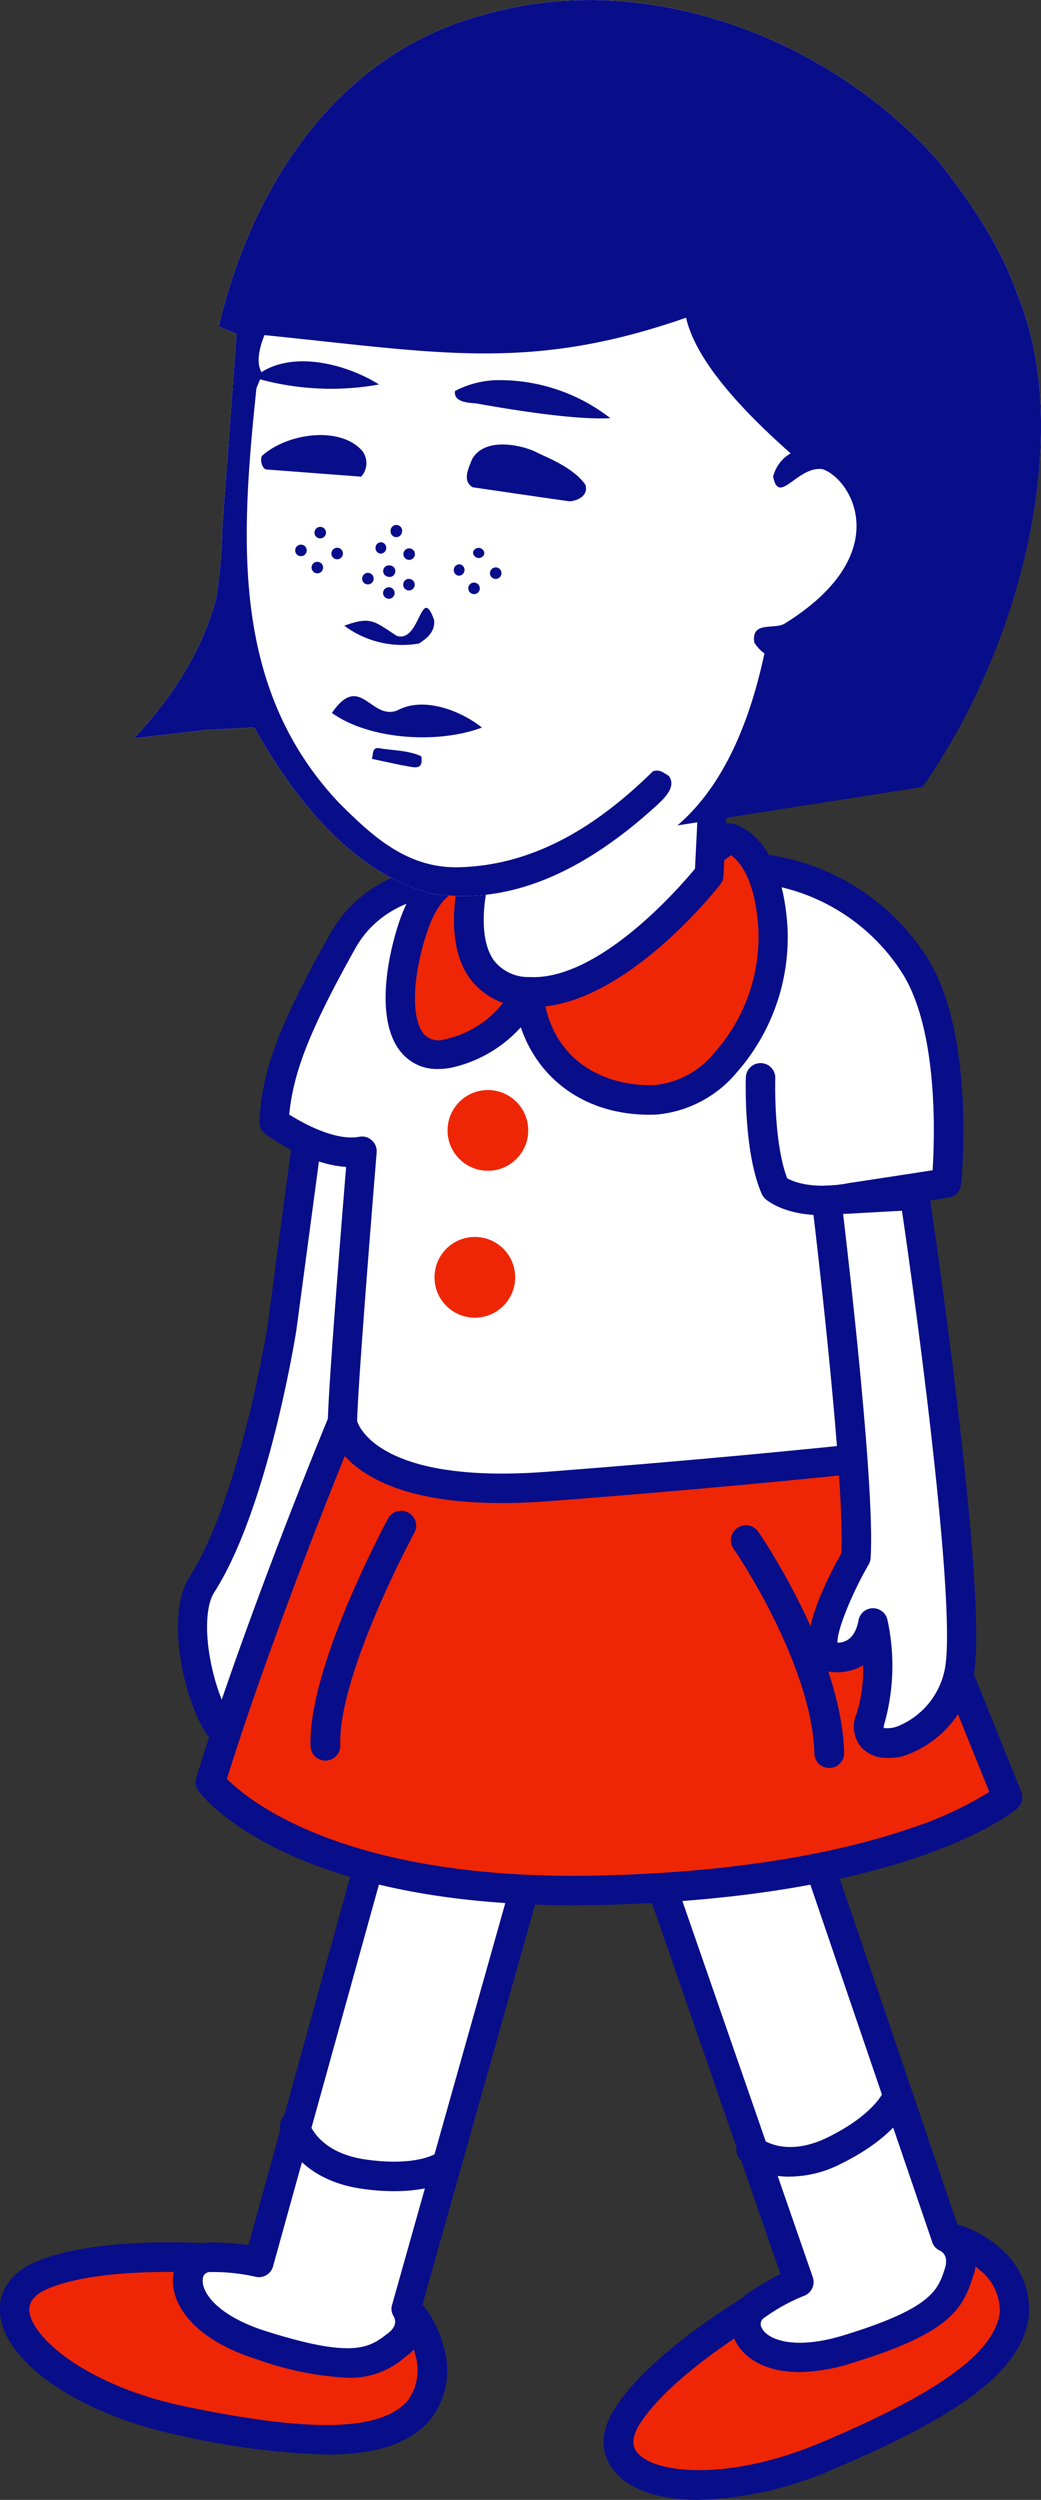 <svg xmlns="http://www.w3.org/2000/svg" viewBox="0 0 102.95 247.07"><rect x="0" y="0" width="102.95" height="247.07" fill="#333333" stroke="none"/><defs><style>.cls-1{fill:#fff;}.cls-2{fill:#080d89;}.cls-3{fill:#ee2605;}</style></defs><g id="レイヤー_2" data-name="レイヤー 2"><g id="レイヤー_1-2" data-name="レイヤー 1"><path class="cls-1" d="M30.72,110.15,27.9,131.27s-2.75,17.25-7.9,25.31c-2.45,3.83.38,14.1,2.83,15.1,3.18,1.3,1.48-4.13,3.18-4.34,5.8-.73,11.48-30.59,11.48-30.59v-28Z"/><path class="cls-2" d="M23.7,173.34a4,4,0,0,1-1.43-.31c-1.74-.72-2.9-3.38-3.57-5.5-1.14-3.58-1.8-8.81.07-11.73,4.94-7.72,7.66-24.59,7.69-24.76L29.27,110a1.45,1.45,0,0,1,1.14-1.23l6.77-1.46a1.45,1.45,0,0,1,1.22.3A1.43,1.43,0,0,1,39,108.7v28.05a1.33,1.33,0,0,1,0,.28c0,.07-1.45,7.61-3.59,15.14-3.76,13.24-6.59,16-8.69,16.53-.05.25-.1.64-.13.91-.15,1.19-.33,2.68-1.55,3.39A2.38,2.38,0,0,1,23.7,173.34Zm0-2.92h0ZM32,111.36l-2.69,20.1c-.12.76-2.85,17.69-8.12,25.91-.95,1.48-.95,4.85,0,8.38.81,3,1.83,4.4,2.18,4.58l.05,0a9.89,9.89,0,0,0,.17-1.09c.15-1.18.39-3.14,2.22-3.37,2.57-.32,7.23-13.71,10.2-29.27V110.5Z"/><path class="cls-3" d="M25.64,223.57s-14-1.69-21.28,1.21-.24,11.61,13.78,14.51,20.32,2.18,23.22-1,1.21-10.4-4.84-12.57A35.47,35.47,0,0,0,25.64,223.57Z"/><path class="cls-2" d="M32.33,242.59a74.69,74.69,0,0,1-14.48-1.87C8,238.67.46,233.6,0,228.65c-.2-2.27,1.18-4.18,3.8-5.22,7.3-2.92,20.62-1.47,21.91-1.32A37.55,37.55,0,0,1,37,224.38a10.83,10.83,0,0,1,6.9,7.64,7.89,7.89,0,0,1-1.48,7.29C40.4,241.51,37.23,242.59,32.33,242.59ZM16.64,224.54c-4,0-8.61.34-11.74,1.59-2.1.84-2,1.91-2,2.27.24,2.67,5.76,7.44,15.52,9.46,12.4,2.57,19.14,2.41,21.85-.53a5.12,5.12,0,0,0,.79-4.62,8,8,0,0,0-5-5.59A34.38,34.38,0,0,0,25.64,225h-.18A83.22,83.22,0,0,0,16.64,224.54Z"/><path class="cls-1" d="M37.25,181.49,25.64,223.57a19.53,19.53,0,0,0-4.84-.48c-3.14,0-4.11,5.8,5.08,8.7s11.12,1.7,13.3,0a2.71,2.71,0,0,0,1-3.62L53.45,181Z"/><path class="cls-2" d="M34.42,235a31.05,31.05,0,0,1-9-1.82c-6.73-2.12-8.66-5.85-8.27-8.4a3.63,3.63,0,0,1,3.63-3.15,26,26,0,0,1,3.79.26L35.84,181.1A1.44,1.44,0,0,1,37.2,180l16.21-.49a1.49,1.49,0,0,1,1.19.56,1.46,1.46,0,0,1,.25,1.29L41.7,228.05a4.18,4.18,0,0,1-1.62,4.89A8.19,8.19,0,0,1,34.42,235ZM20.8,224.55a.7.7,0,0,0-.74.67c-.19,1.23,1.32,3.62,6.26,5.18,8.73,2.76,10.23,1.59,12,.24,1-.74.79-1.4.6-1.73a1.38,1.38,0,0,1-.14-1.14l12.76-45.25-13.14.4L27,224a1.45,1.45,0,0,1-1.8,1A19.16,19.16,0,0,0,20.8,224.55Z"/><path class="cls-2" d="M39,216.56a22.63,22.63,0,0,1-3.28-.25c-6.7-1-7.93-5.74-8-5.94a1.46,1.46,0,0,1,2.83-.7c0,.16.92,3.08,5.57,3.75,5,.73,7-.58,7-.59a1.48,1.48,0,0,1,2,.36,1.44,1.44,0,0,1-.32,2C44.65,215.36,42.89,216.56,39,216.56Z"/><path class="cls-3" d="M79,225.54S66.49,232.1,62.16,238.6s6.38,9.7,19.58,4.14,18-9.73,18.57-14-4.9-9.25-11.11-7.61A35.61,35.61,0,0,0,79,225.54Z"/><path class="cls-2" d="M69.06,247.07c-3.74,0-6.72-.93-8.28-2.82s-1.39-4.11.17-6.45c4.35-6.55,16.15-12.91,17.3-13.51a37.24,37.24,0,0,1,10.58-4.54,10.89,10.89,0,0,1,10,2.38,7.93,7.93,0,0,1,2.92,6.85c-.75,5.22-6.39,9.59-19.45,15.1A35.3,35.3,0,0,1,69.06,247.07ZM91.62,222.3a8,8,0,0,0-2.05.27,34,34,0,0,0-9.74,4.17l-.15.09c-.12.06-12.24,6.47-16.31,12.58-1.25,1.89-.57,2.71-.34,3,1.71,2.06,9,2.86,18.15-1,11.67-4.92,17.13-8.87,17.69-12.82a5.12,5.12,0,0,0-2-4.26A7.93,7.93,0,0,0,91.62,222.3ZM79,225.54h0Z"/><path class="cls-1" d="M64.7,184.3,79,225.54a19.38,19.38,0,0,0-4.26,2.34c-2.59,1.79-.09,7.12,9.12,4.29s10.13-4.91,11-7.54a2.72,2.72,0,0,0-1.26-3.54L77.77,174.71Z"/><path class="cls-2" d="M79.1,234.44c-3.52,0-5.6-1.47-6.39-3.11a3.63,3.63,0,0,1,1.21-4.65,27.55,27.55,0,0,1,3.26-1.94l-13.86-40a1.47,1.47,0,0,1,.51-1.66l13.08-9.59a1.46,1.46,0,0,1,2.24.71l15.61,45.88a4.17,4.17,0,0,1,1.45,4.95c-1,3.24-2.41,5.59-11.92,8.5A17.86,17.86,0,0,1,79.1,234.44Zm-12.67-49.6,13.95,40.22a1.46,1.46,0,0,1-.91,1.86,18.15,18.15,0,0,0-3.9,2.16.72.72,0,0,0-.23,1c.54,1.12,3.14,2.24,8.1.72,8.75-2.68,9.32-4.49,10-6.59.36-1.15-.15-1.61-.48-1.77a1.4,1.4,0,0,1-.77-.86L77,177.06Z"/><path class="cls-2" d="M78.17,215.12a7.6,7.6,0,0,1-4.93-1.64,1.46,1.46,0,0,1,1.93-2.18c.13.1,2.5,2,6.71-.07,4.52-2.23,5.46-4.44,5.46-4.46a1.47,1.47,0,0,1,1.86-.9,1.45,1.45,0,0,1,.9,1.85c-.12.34-1.29,3.35-6.93,6.13A11.29,11.29,0,0,1,78.17,215.12Z"/><path class="cls-3" d="M33.86,140.62s-8.22,19.83-13.06,35.55c0,0,8.47,11.37,38.7,10.64s40.14-9.19,40.14-9.19l-14.27-35.3Z"/><path class="cls-2" d="M56.74,188.3C28.36,188.3,20,177.52,19.63,177a1.47,1.47,0,0,1-.22-1.3c4.8-15.6,13-35.48,13.1-35.68a1.47,1.47,0,0,1,1.4-.89l51.51,1.69a1.43,1.43,0,0,1,1.3.91L101,177.08a1.45,1.45,0,0,1-.4,1.65c-.42.36-10.66,8.81-41.06,9.54Zm-34.3-12.49c2.12,2.13,11.81,10.16,37,9.55,15.26-.37,25.12-2.76,30.71-4.7a35.71,35.71,0,0,0,7.69-3.56L84.38,143.74l-49.56-1.63C33.18,146.14,26.62,162.41,22.44,175.81Z"/><path class="cls-1" d="M54.9,87.66s-15.48-4.59-21,5.32-6.53,13.79-6.77,17.9c0,0,4.84,3.62,8.71,2.9,0,0-1.94,23.46-1.94,26.84,0,0,1.21,7.74,20.32,6.29S86.34,144,86.34,144l-2.18-25.64,9.43-1.45s1.46-14.27-3.14-21.52a20.93,20.93,0,0,0-16.93-9.67C68.93,85.73,54.9,87.66,54.9,87.66Z"/><path class="cls-2" d="M49.62,148.55c-5.93,0-10.48-1-13.56-3s-3.6-4.42-3.64-4.68a1.79,1.79,0,0,1,0-.23c0-2.91,1.36-19.86,1.81-25.31-3.92-.25-7.81-3.13-8-3.27a1.47,1.47,0,0,1-.58-1.25c.27-4.54,1.42-8.65,7-18.52,2.54-4.53,7.33-7,13.85-7.12a32.58,32.58,0,0,1,8.56,1c2.12-.29,14.2-1.91,18.52-1.91A22.45,22.45,0,0,1,91.68,94.62c4.81,7.59,3.43,21.85,3.36,22.45a1.44,1.44,0,0,1-1.22,1.29l-8.09,1.25,2.06,24.27a1.46,1.46,0,0,1-1.29,1.58c-.13,0-13.3,1.47-32.21,2.9C52.65,148.49,51.09,148.55,49.62,148.55Zm-14.3-8.09c.21.66,2.51,6.23,18.74,5,15.31-1.17,26.83-2.34,30.71-2.75L82.71,118.5a1.46,1.46,0,0,1,1.23-1.57l8.29-1.27c.22-3.43.54-13.87-3-19.48a19.48,19.48,0,0,0-15.7-9c-4.44,0-18.28,1.91-18.42,1.92a1.4,1.4,0,0,1-.61,0c-.15,0-14.44-4.14-19.36,4.63S29,106.34,28.6,110.15c1.58,1,4.66,2.62,6.93,2.2a1.41,1.41,0,0,1,1.24.35,1.44,1.44,0,0,1,.48,1.2C37.23,114.13,35.38,136.64,35.32,140.46Z"/><path class="cls-3" d="M46.92,86.69S43.05,85,40.87,91.53s-1.93,13.54,3.39,12.58A11.69,11.69,0,0,0,52,98.3Z"/><path class="cls-2" d="M43.31,105.65a4.54,4.54,0,0,1-3.58-1.58c-2.44-2.8-1.72-8.55-.24-13,1-2.89,2.39-4.77,4.24-5.59a4.84,4.84,0,0,1,3.77-.12,1.43,1.43,0,0,1,.76.75l5.07,11.61a1.4,1.4,0,0,1,0,1.23,13.08,13.08,0,0,1-8.78,6.59A6.63,6.63,0,0,1,43.31,105.65ZM45.79,88a2.07,2.07,0,0,0-.92.22c-1,.49-1.94,1.81-2.61,3.82-1.5,4.49-1.63,8.67-.33,10.17a2,2,0,0,0,2.07.51,10,10,0,0,0,6.36-4.47L45.88,88Z"/><path class="cls-3" d="M52.24,98.06,72.07,82.82s3.87.73,4.35,9-5.32,16.69-11.6,16.93S53,105.31,52.24,98.06Z"/><path class="cls-2" d="M64.21,110.17c-7.34,0-12.7-4.74-13.42-12a1.46,1.46,0,0,1,.56-1.3L71.18,81.67a1.46,1.46,0,0,1,1.16-.28c.51.1,5,1.2,5.54,10.3a20.2,20.2,0,0,1-5,14.28,11.69,11.69,0,0,1-8,4.19ZM53.79,98.7c1.05,6.56,6.48,8.72,11,8.54A8.77,8.77,0,0,0,70.69,104,17.22,17.22,0,0,0,75,91.86c-.29-5-1.88-6.75-2.71-7.34Z"/><path class="cls-2" d="M81.33,120.1c-3.69,0-5.41-1.41-5.63-1.6a1.42,1.42,0,0,1-.37-.51c-1.8-4.13-1.58-11.22-1.57-11.52a1.46,1.46,0,0,1,1.5-1.4,1.45,1.45,0,0,1,1.41,1.5c0,.07-.19,6.29,1.18,9.88.6.34,2.49,1.14,6.05.49a1.46,1.46,0,1,1,.52,2.87A17.17,17.17,0,0,1,81.33,120.1Z"/><circle class="cls-3" cx="48.25" cy="111.72" r="3.99"/><circle class="cls-3" cx="46.96" cy="126.24" r="3.99"/><path class="cls-2" d="M32.17,174a1.46,1.46,0,0,1-1.46-1.41c-.25-7.8,7.35-21.91,7.67-22.51a1.47,1.47,0,0,1,2-.58,1.45,1.45,0,0,1,.59,2c-.08.14-7.55,14-7.32,21a1.46,1.46,0,0,1-1.41,1.5Z"/><path class="cls-2" d="M82,174.73a1.46,1.46,0,0,1-1.46-1.42c-.23-8.88-7.89-20.14-8-20.25A1.46,1.46,0,0,1,75,151.4c.34.49,8.23,12.08,8.48,21.83a1.46,1.46,0,0,1-1.42,1.5Z"/><path class="cls-1" d="M70.62,76.54l-.48,9.91S60.7,98.54,52.24,98.06s-5.32-11.37-5.32-11.37l-.73-3.38Z"/><path class="cls-2" d="M52.73,99.53a5.43,5.43,0,0,1-.57,0,7.1,7.1,0,0,1-5.74-2.89c-2.38-3.36-1.35-8.53-1-10l-.65-3a1.46,1.46,0,0,1,1-1.71l24.42-6.77a1.49,1.49,0,0,1,1.3.27,1.45,1.45,0,0,1,.55,1.21l-.49,9.91a1.47,1.47,0,0,1-.3.83C70.89,87.86,61.68,99.53,52.73,99.53ZM47.91,84.35l.44,2a1.43,1.43,0,0,1,0,.71c-.41,1.42-1.11,5.6.48,7.84a4.29,4.29,0,0,0,3.52,1.66c6.82.38,14.79-8.77,16.38-10.7l.37-7.42Z"/><path class="cls-1" d="M100.61,29.09C99,24.44,96.05,20,92.79,15.92c-10.7-12.13-29-19.2-45.15-14.4-14.56,3.93-22.83,17.23-26,30.74L23.4,33,22,52a54.38,54.38,0,0,1-.61,7.1c-.92,3.45-2.94,8.35-8.16,13.88l7.16-.84,4.75-.24c4,7.09,9.69,14.35,17.54,16.43,4.49.65,10.85.27,19-6l29.45-4.57C101.19,63.59,106.24,42.55,100.61,29.09Z"/><path class="cls-1" d="M25.47,69.94a2,2,0,0,1,1.44,1c5,8.79,10.29,13.84,16.21,15.46,3.7.52,9.51.45,17.41-5.63a2,2,0,0,1,.9-.39l28.62-4.44c9.94-14.53,13.7-34.18,8.73-46.06a.69.69,0,0,1,0-.13c-1.29-3.81-3.74-7.92-7.49-12.57C80.35,4.82,62.62-.86,48.2,3.42,32.26,7.73,26.14,23.11,24,31.07l.16.07a2,2,0,0,1,1.22,2L24,52.14a56.62,56.62,0,0,1-.63,7.27,1.42,1.42,0,0,1,0,.2A32,32,0,0,1,18,70.43l2.2-.26h.13l4.75-.24A1.7,1.7,0,0,1,25.47,69.94Z"/><path class="cls-2" d="M100.61,29.09C99,24.44,96.05,20,92.79,15.92c-10.7-12.13-29-19.2-45.15-14.4-14.56,3.93-22.83,17.23-26,30.74L23.4,33,22,52a54.38,54.38,0,0,1-.61,7.1c-.92,3.45-2.94,8.35-8.16,13.88l7.16-.84,4.75-.24c4,7.09,9.69,14.35,17.54,16.43,5.09.73,12.56.17,22.35-8.81.77-.71,1.88-1.83,1.1-2.85-.55-.31-.85-.65-1.55-.45-5.46,5.37-11.7,9.31-19.2,9.49-5.12.13-8.57-3.09-11.83-6.34-10.8-11.42-9.72-26.25-8.19-41l.36-.88A26.86,26.86,0,0,0,37.49,38c-3.2-2-8.31-3.33-11.63-1.22-.59-1-.13-2.63.3-3.66,17.28,1.74,26.24,3.66,41.69-1.72,1,4.41,5.83,9.41,10.34,13.41a3.64,3.64,0,0,0-1.73,2.3c.56,2.92,2.41-1.1,4.9-.74,3,1.07,7.17,8.49-3.76,15.26-1,.63-3.35-.3-3,1.88a3.81,3.81,0,0,0,1,1.07c-1,4.62-3.16,12.35-8.61,17l24.24-3.8C101.19,63.59,106.24,42.55,100.61,29.09Z"/><path class="cls-2" d="M45,38.64c-.2,1.22,1.67,1.17,2.14,1.24s9,1.69,13.22,1.45a17.81,17.81,0,0,0-11.5-3.75A9.55,9.55,0,0,0,45,38.64Z"/><path class="cls-2" d="M57.9,47.92c.37,1.28-1.23,1.66-1.62,1.62s-9.53-1.38-9.53-1.38c-1.11-.65-.35-2-.06-2.79C48.06,43,52,44.15,53,44.67S56.7,46.17,57.9,47.92Z"/><path class="cls-2" d="M35.85,44.59a2,2,0,0,1-.13,2.52l-9.37-.71c-.48-.06-.68-1.16-.39-1.39C28.51,42.77,33.7,42.09,35.85,44.59Z"/><path class="cls-2" d="M42.93,61.27c.11,1.13-.63,1.78-1.5,2.33a9.6,9.6,0,0,1-7.38-1.76c2.61-.94,2.89-.49,5.18,1C41.57,63.6,41.61,57.61,42.93,61.27Z"/><path class="cls-2" d="M47.66,71.91c-4.48,1.67-11.23,1.15-14.84-1.45,2.81-4.06,3.81.75,6.46-.24C41.89,68.77,45.65,70.28,47.66,71.91Z"/><path class="cls-2" d="M41.67,74.75c.24,1.59-.91,1-2,.87L36.78,75c.14-.47,0-1.07.62-1.07C38.81,74.18,40.44,74.15,41.67,74.75Z"/><path class="cls-2" d="M37.9,56.36a.56.56,0,0,1,.64-.48A.57.57,0,1,1,38.38,57,.56.56,0,0,1,37.9,56.36Z"/><path class="cls-2" d="M37.89,58.53a.57.57,0,0,1,1.13.16.57.57,0,0,1-.65.48A.57.57,0,0,1,37.89,58.53Z"/><path class="cls-2" d="M35.82,57.11a.57.57,0,1,1,.48.64A.56.56,0,0,1,35.82,57.11Z"/><path class="cls-2" d="M39.88,57.7a.55.55,0,0,1,.64-.48.57.57,0,1,1-.64.48Z"/><path class="cls-2" d="M46.78,54.57a.57.57,0,0,1,1.12.16.57.57,0,0,1-1.12-.16Z"/><path class="cls-2" d="M44.88,56.26a.56.56,0,0,1,.64-.48.57.57,0,0,1-.16,1.12A.56.56,0,0,1,44.88,56.26Z"/><path class="cls-2" d="M46.33,58a.57.57,0,0,1,1.12.16A.57.57,0,1,1,46.33,58Z"/><path class="cls-2" d="M48.46,56.57a.57.57,0,1,1,.48.64A.56.56,0,0,1,48.46,56.57Z"/><path class="cls-2" d="M31.1,52.63a.57.57,0,1,1,1.12.16.57.57,0,0,1-1.12-.16Z"/><path class="cls-2" d="M29.2,54.32a.57.57,0,1,1,.48.64A.56.56,0,0,1,29.2,54.32Z"/><path class="cls-2" d="M30.82,56a.56.56,0,0,1,.64-.47.57.57,0,1,1-.64.47Z"/><path class="cls-2" d="M32.78,54.63a.57.57,0,1,1,.48.64A.56.56,0,0,1,32.78,54.63Z"/><path class="cls-2" d="M39.9,54.68a.57.57,0,0,1,.64-.48.57.57,0,1,1-.64.48Z"/><path class="cls-2" d="M37.14,54.07a.55.55,0,0,1,.64-.47.57.57,0,0,1-.16,1.12A.57.57,0,0,1,37.14,54.07Z"/><path class="cls-2" d="M38.63,52.44a.57.57,0,1,1,1.12.16.56.56,0,0,1-.64.48A.57.57,0,0,1,38.63,52.44Z"/><path class="cls-1" d="M81.74,118.62s3.39,27.81,2.91,35.3c0,0-5.57,9.68-2.18,9.92s3.87-3.39,3.87-3.39a19.78,19.78,0,0,1-.24,9.43c-1.45,4.36,7,2.66,8.7-4.35s-4.35-47.4-4.35-47.4Z"/><path class="cls-2" d="M87.7,173.73a3.31,3.31,0,0,1-2.48-1,3.14,3.14,0,0,1-.51-3.35,14.29,14.29,0,0,0,.64-4.8,4.83,4.83,0,0,1-3,.67A2.44,2.44,0,0,1,80.28,164c-1.29-2.42,1.48-7.92,2.93-10.48.36-7.74-2.88-34.44-2.91-34.71a1.46,1.46,0,0,1,1.36-1.63l8.71-.48a1.45,1.45,0,0,1,1.52,1.24c.25,1.66,6.07,40.75,4.33,48a10.41,10.41,0,0,1-7,7.65A5.74,5.74,0,0,1,87.7,173.73Zm-.31-2.95a2.9,2.9,0,0,0,1.67-.29,7.69,7.69,0,0,0,4.33-5.3c1.28-5.32-2.42-33.49-4.19-45.53l-5.82.32c.71,6,3.15,27.43,2.72,34a1.4,1.4,0,0,1-.19.63c-1.76,3.07-3.14,6.55-3.09,7.74,1.74,0,2-1.91,2.07-2.13a1.46,1.46,0,0,1,2.87-.15,21.26,21.26,0,0,1-.28,10.23A1.5,1.5,0,0,0,87.39,170.78Zm-2.74-16.86Z"/></g></g></svg>